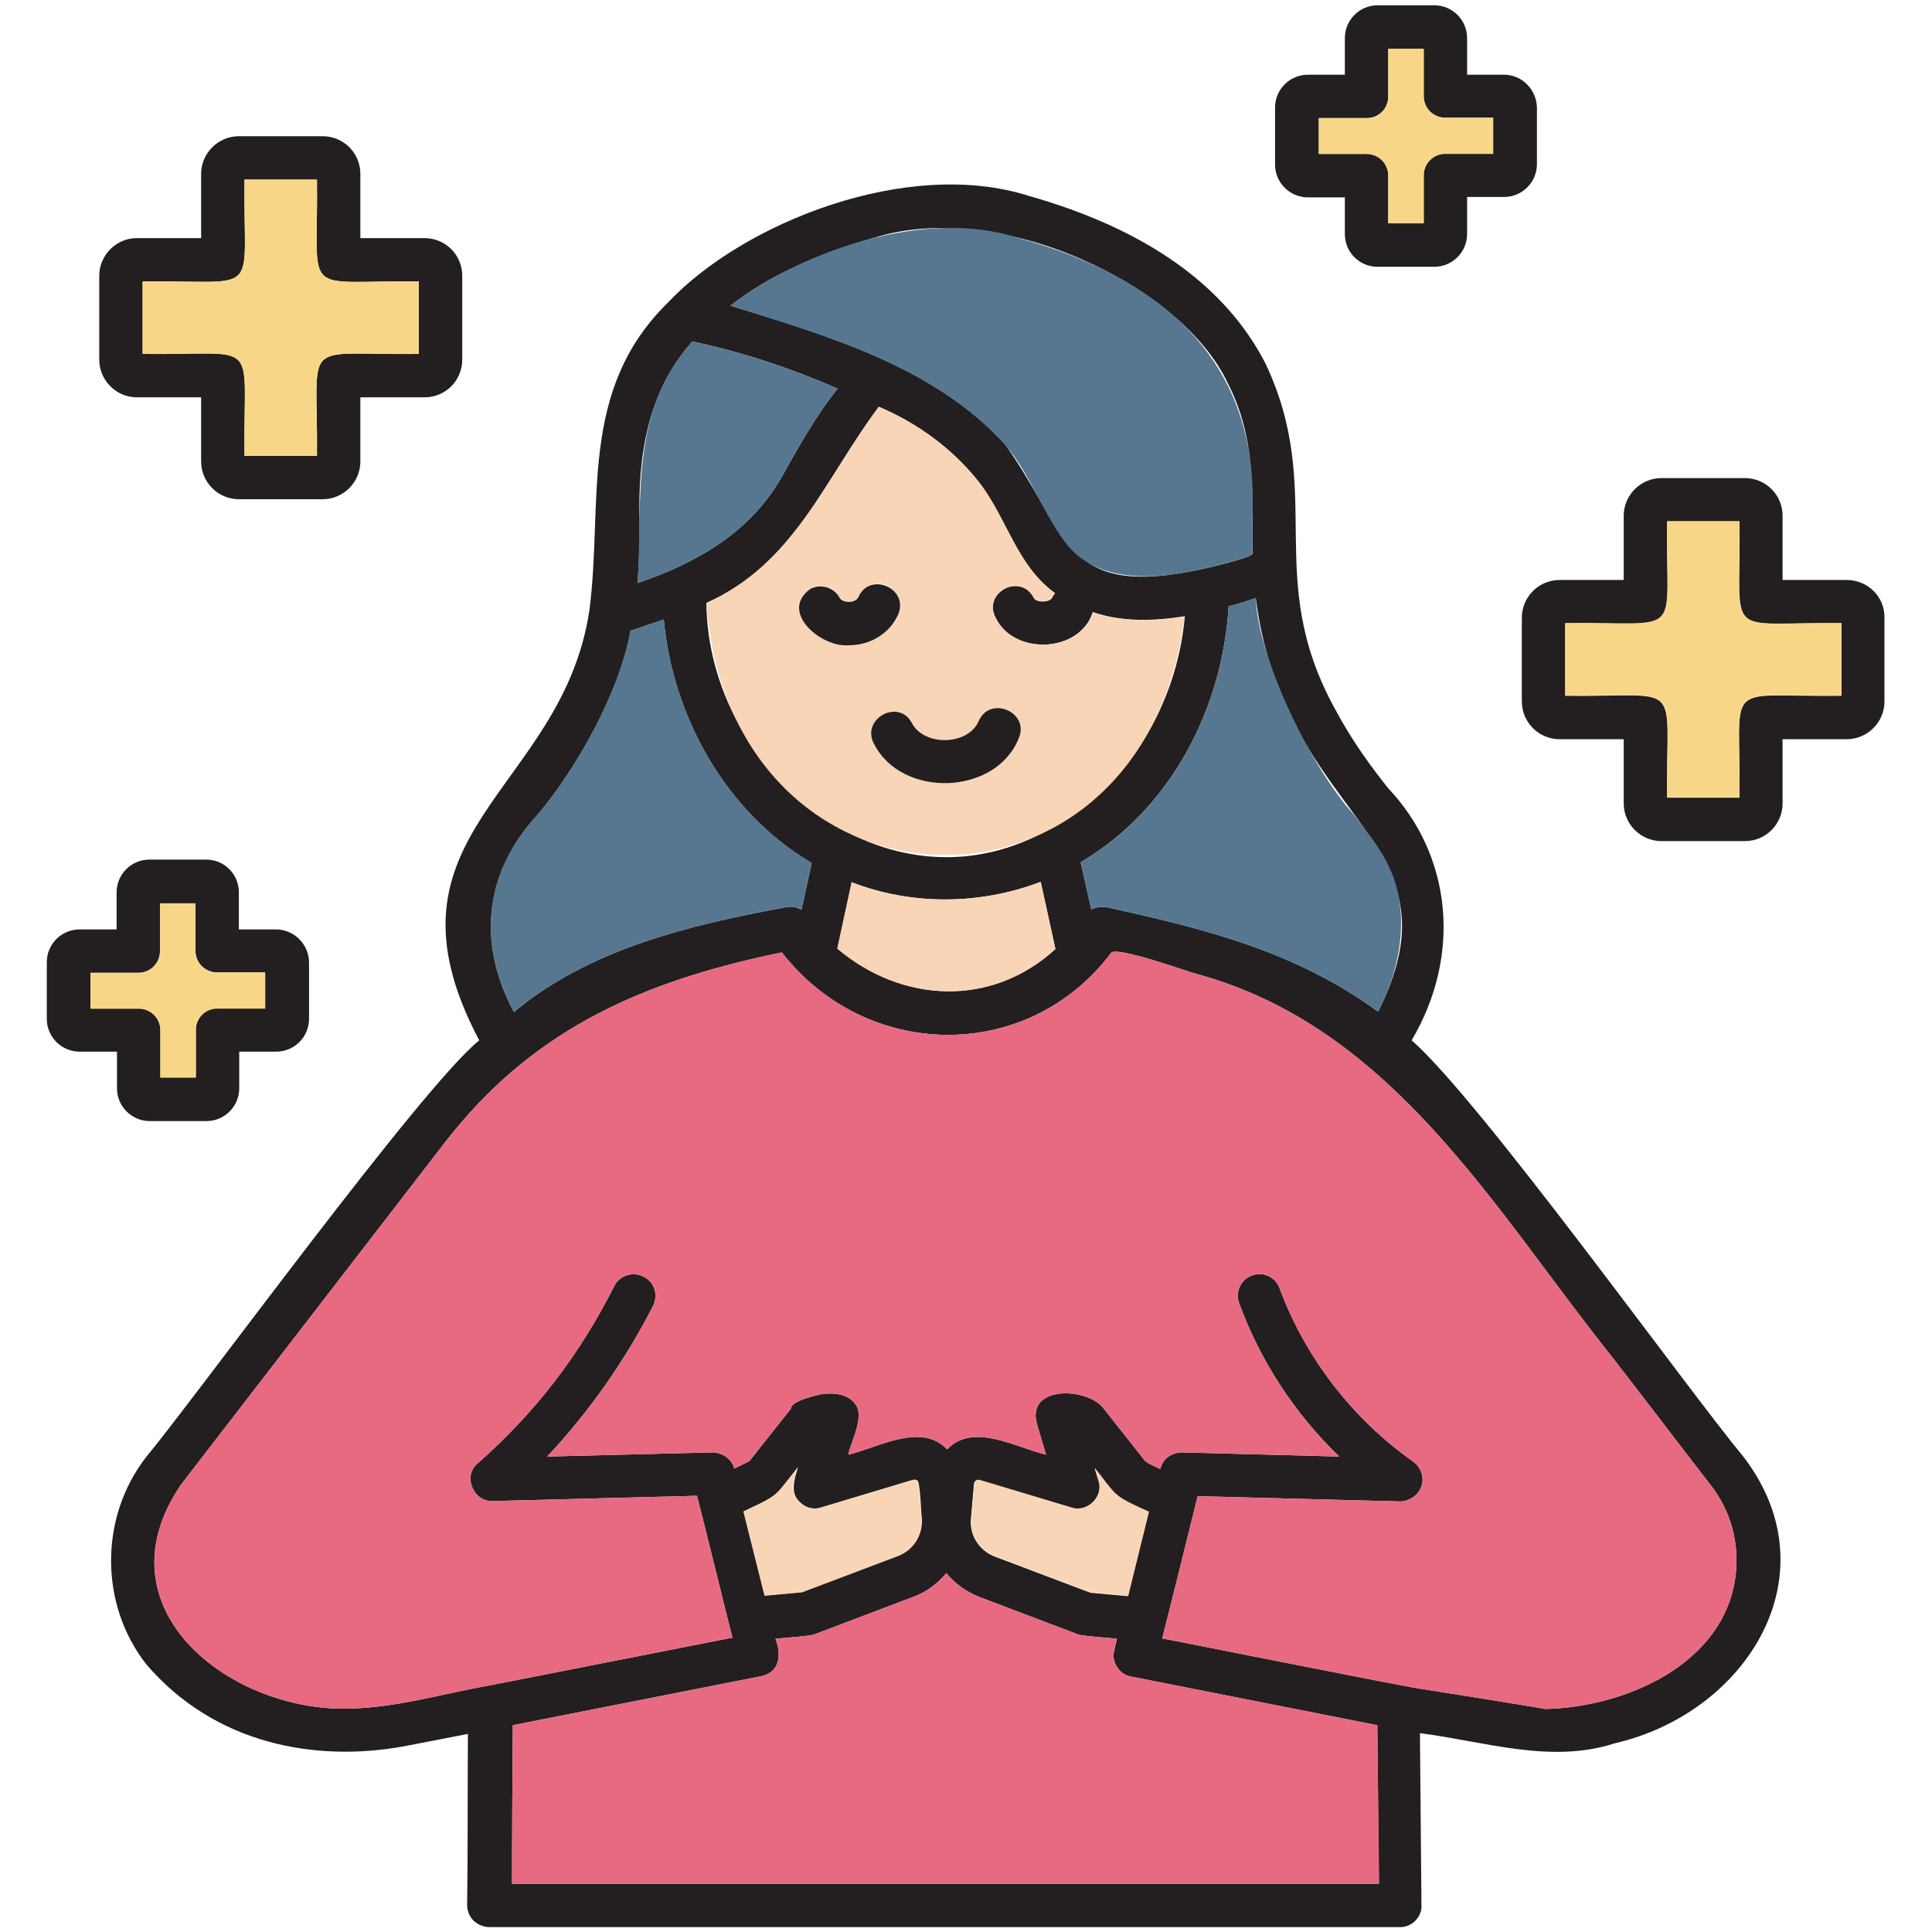 <svg id="Layer_1" enable-background="new 0 0 512 512" viewBox="0 0 512 512" xmlns="http://www.w3.org/2000/svg"><g><g><path d="m462.3 386.4c-16.2-19.6-70.1-94.9-88.2-110.7 13.4-22.7 10.6-49.1-6.3-66.9-4.4-5.6-9.3-12.1-14-20.9-19.3-35-2.3-57.3-18.4-91.5-10.6-20.7-31.7-35.7-62.8-44.5-32.1-10.2-75.6 7.1-95.5 28.2-24 23.4-17.2 53.1-20.9 81.6-7.2 48.3-58.4 58.9-29.2 114-15.1 12.1-74.9 94.3-88.4 110.6-12.3 16-12.2 39 .2 54.8 18.3 21.3 44.9 25.8 67.6 21.8 2.7-.5 14.7-2.8 17.6-3.4-.1 15.1 0 30.3-.2 45.4 0 1.5.6 3 1.7 4.1 1.1 1 2.6 1.7 4.1 1.7h241.4c3.1.1 5.9-2.7 5.7-5.8-.1-11.5-.2-22.9-.3-34.3l-.1-11.3c17.1 2.2 34.7 8.2 51.6 2.7 34.8-8 57.9-44.4 34.4-75.6zm-118.5-193.2c15.5 28.9 39.2 39.6 21.4 74.9-21.8-16-46-22-72-27.7-1.4-.2-2.7 0-4 .6l-2.8-12.5c23.8-14 37.6-40.7 39.2-67.8 2.5-.6 4.8-1.4 7.2-2.2 1.2 9.5 3.9 21.2 11 34.7zm-66.7 27.1c-42.5 23.1-89.5-15.9-89.9-60.5 23.5-10.5 31.3-32.8 45.7-52 10.3 4.4 19.4 11 26.4 19.8 7.5 9.6 10 22.2 20.3 29.6-.2.3-.5.6-.7 1-.5 1.6-4.5 1.6-5 .1-3.7-6.6-13.7-1.1-10 5.5 4.9 10 22.3 9.2 25.7-1.6 7.8 2.7 16.3 2.4 24.4 1.1-2.1 23.6-15.4 46-36.9 57zm2.6 31.2c-16.9 15.5-40.6 14.4-57.8-.1l3.8-17.6c16 6.2 34.1 6 50.1-.1zm-48-188.5c33.5-10.5 81.7 12.8 93.7 38.6 7.7 15.1 6.3 29.2 6.5 45.1-.1 1.1-12.3 3.9-13.3 4.1-36.8 8-35-8.6-52.2-33-18.7-20.6-47-28.8-72.8-36.8 9.6-7.5 22.4-13.6 38.1-18zm-62.2 74.9c-.5-16.6 2-34.1 14-47.4 13.2 2.8 26.1 7.1 38.5 12.5 0 .1-.1.1-.1.1-5.8 7.2-10.3 15.4-14.8 23.4-8.5 14.8-22.6 22.7-38.1 28 .4-5.8.5-11.3.5-16.6zm-27 78c9.9-11.7 21.6-32 24.6-48.7l8.8-3c2.4 25.7 16.4 51 39 64.4.1 0 .1.1.2.1l-2.7 12.4c-1.2-.7-2.6-1-4-.7-25.1 4.6-52.2 11-72.2 27.8-10-18.7-7.6-37.2 6.3-52.3zm-6.8 283.2c0-14 .1-28 .2-41.9l65.9-13c5-1.1 5.3-5.9 3.7-9.9 1.2-.2 9.6-.7 10.4-1.2 0 0 26.1-9.9 26.1-9.9 3.6-1.3 6.5-3.6 8.8-6.3 2.3 2.8 5.2 4.9 8.7 6.3l26.1 9.9c1 .5 9.3 1 10.4 1.2l-.7 3c-.9 3 1.3 6.5 4.4 7 0 0 65.3 12.9 65.3 12.9.1 13.6.3 28.4.4 42h-229.7zm76.3-101c1.5 1.5 3.7 2.1 5.7 1.4l24.3-7.3c.5-.2.8 0 1 .1.9-.2 1.1 9.6 1.3 10 .3 4.4-2.1 8.4-6.3 10l-25.4 9.6-9.9.9-5.6-22.3c2.2-1.1 7.1-3.1 8.8-4.9.8-.5 4.9-6 5.6-6.8-1 3.1-2.2 7 .5 9.3zm79.1-5.7-1-3.3c.9 1 4.7 6.3 5.7 6.9 1.7 1.7 6.5 3.7 8.6 4.7l-5.5 22.3-9.9-.9-25.4-9.6c-4.1-1.6-6.7-5.6-6.3-10l.8-9.2c.1-.9.8-1.2 1.5-1 0 0 24.3 7.3 24.3 7.3 4.3 1.3 8.7-3 7.2-7.2zm168.8 25.5c-3.1 23.2-29.2 34.5-50.3 35-10.6-1.8-21.4-3.5-32.1-5.2-.3.3-67-13.1-69.5-13.5 1-3.8 8.4-33.6 9.4-37.7l53.7 1.4c2.4-.1 4.8-1.6 5.6-4s-.1-5-2.1-6.5c-16.1-11.3-28.7-27.6-35.5-46-1.1-3-4.4-4.5-7.3-3.4-3 1.1-4.5 4.4-3.4 7.4 5.6 15.3 14.7 29.2 26.5 40.6l-41.7-1.1c-2.8.1-5.1 1.7-5.7 4.4-.9-.4-3.5-1.5-4.1-2.2 0 0-10.9-13.8-10.9-13.8-4.1-5.6-20.2-6.3-17.8 3.7 0 0 2.5 8.5 2.5 8.5-7.8-1.8-19.3-8.7-26.2-1.4-6.9-7.3-18.4-.4-26.2 1.4.7-3.5 4.6-10.4 1.7-13.6-1.9-2.5-5.5-2.8-8.3-2.5-1.4.2-8.6 1.8-8.6 3.9l-11 13.9-4 2c-.7-2.6-3.1-4.2-5.7-4.3l-43.9 1.1c11.2-11.9 20.7-25.5 28.1-40 1.4-2.9.3-6.3-2.6-7.7-2.8-1.4-6.3-.3-7.7 2.5-4.5 8.9-9.8 17.5-15.9 25.4-6 7.8-12.9 15.1-20.3 21.6-4.1 3.3-1.1 10.3 4 10 0 0 54.1-1.4 54.1-1.4 1.1 4 8.4 33.8 9.4 37.6 0 0-64.5 12.7-64.6 12.7-12.5 2.2-24.1 5.8-36.9 6.1-31.6.9-67.1-26.5-44.6-59.4 0 0 68.8-89.2 68.8-89.2 1.8-2.4 3.6-4.6 5.5-6.8 22.9-26.8 51.5-38.1 84.9-45 22.3 28.7 65 29.5 87.2.2 1-2.1 20 4.8 22.7 5.5 52.1 14.2 78.9 62.5 110.5 102 8.6 11.1 17.1 22.3 25.7 33.4 5.4 6.9 7.8 15.6 6.6 24.4z" fill="#231f20"/></g><g><path d="m365.5 499.1h-229.8c0-14 .1-28 .2-41.9l65.9-13c5-1.1 5.3-5.9 3.7-9.9 1.2-.2 9.6-.7 10.4-1.2 0 0 26.1-9.9 26.1-9.9 3.6-1.3 6.5-3.6 8.8-6.3 2.3 2.8 5.2 4.9 8.7 6.3l26.1 9.9c1 .5 9.3 1 10.4 1.2l-.7 3c-.9 3 1.3 6.5 4.4 7 0 0 65.3 12.9 65.3 12.9.2 13.6.3 28.3.5 41.9z" fill="#e76a81"/></g><g><path d="m459.9 417.9c-3.1 23.2-29.2 34.5-50.3 35-10.6-1.8-21.4-3.5-32.1-5.2-.3.3-67-13.1-69.5-13.5 1-3.8 8.4-33.6 9.4-37.7l53.7 1.4c2.4-.1 4.8-1.6 5.6-4s-.1-5-2.1-6.5c-16.1-11.3-28.7-27.6-35.5-46-1.1-3-4.4-4.5-7.3-3.4-3 1.1-4.5 4.4-3.4 7.4 5.6 15.3 14.7 29.2 26.5 40.6l-41.7-1.1c-2.8.1-5.1 1.7-5.7 4.4-.9-.4-3.5-1.5-4.1-2.2 0 0-10.9-13.8-10.9-13.8-4.1-5.6-20.2-6.3-17.8 3.7 0 0 2.5 8.5 2.5 8.5-7.8-1.8-19.3-8.7-26.2-1.4-6.9-7.3-18.4-.4-26.2 1.4.7-3.5 4.6-10.4 1.7-13.6-1.9-2.5-5.5-2.8-8.3-2.5-1.4.2-8.6 1.8-8.6 3.9l-11 13.9-4 2c-.7-2.6-3.1-4.2-5.7-4.3l-43.9 1.1c11.2-11.9 20.7-25.5 28.1-40 1.4-2.9.3-6.3-2.6-7.7-2.8-1.4-6.3-.3-7.7 2.5-4.5 8.9-9.8 17.5-15.9 25.4-6 7.8-12.9 15.1-20.3 21.6-4.1 3.3-1.1 10.3 4 10 0 0 54.1-1.4 54.1-1.4 1.1 4 8.4 33.8 9.4 37.6 0 0-64.5 12.7-64.6 12.7-12.5 2.2-24.1 5.8-36.9 6.1-31.6.9-67.1-26.5-44.6-59.4 0 0 68.8-89.2 68.8-89.2 1.8-2.4 3.6-4.6 5.5-6.8 22.9-26.8 51.5-38.1 84.9-45 22.3 28.7 65 29.5 87.2.2 1-2.1 20 4.8 22.7 5.5 52.1 14.2 78.9 62.5 110.5 102 8.6 11.1 17.1 22.3 25.7 33.4 5.4 6.9 7.8 15.6 6.6 24.4z" fill="#e76a81"/></g><g><path d="m331.8 138.1c0 2.8.1 5.6 0 8.6-.1 1.1-12.3 3.9-13.3 4.1-11.9 2.8-27.9 4.1-36.3-7.2-6.1-8.2-9.2-18-15.9-25.8-18.7-20.6-47-28.8-72.8-36.8 18.5-14 51.1-26.1 76.2-18 42.5 11.7 64.6 36.4 62.1 75.1z" fill="#56778f"/></g><g><path d="m222 103c0 .1-.1.1-.1.1-5.8 7.2-10.3 15.4-14.8 23.4-8.5 14.8-22.6 22.7-38.1 28 1.3-22.4-2.2-45.7 14.5-64 13.1 2.8 26.1 7.1 38.5 12.5z" fill="#56778f"/></g><g><path d="m215.1 228.7-2.7 12.4c-1.2-.7-2.6-1-4-.7-25.1 4.6-52.2 11-72.2 27.8-10-18.8-7.7-37.3 6.3-52.4 9.9-11.7 21.6-32 24.6-48.7l8.8-3c2.4 25.7 16.4 51 39 64.4.1.1.1.1.2.2z" fill="#56778f"/></g><g><path d="m371.2 241.6c.6 8.6-1.4 17.5-6 26.5-21.8-16-46-22-72-27.7-1.4-.2-2.7 0-4 .6l-2.8-12.5c23.8-14 37.6-40.7 39.2-67.8 2.5-.6 4.8-1.4 7.2-2.2.5 15.5 14.5 44.8 26 57.4 6.7 8.6 11.6 14.9 12.4 25.7z" fill="#56778f"/></g><g><path d="m312.7 163.6c-7.7 1.1-15.7 1.2-23.1-1.3-3.3 10.7-20.8 11.5-25.7 1.5-3.6-6.6 6.4-12.2 10-5.5.5 1.5 4.5 1.4 5-.1.2-.4.5-.7.7-1-10.3-7.5-12.7-20-20.3-29.6-7-8.8-16.1-15.4-26.4-19.8-14.4 19.2-22.3 41.5-45.7 52 6.4 86.8 115.9 90 126.7 3.6-.4.1-.8.1-1.2.2zm-100.2.2c-3.6-6.6 6.4-12.2 10-5.5.3.6 1.2 1.1 2.5 1.1s2.2-.6 2.5-1.3c1.3-2.9 4.6-4.2 7.6-2.9 9.1 5.6-2.2 16.5-10.1 15.7-5.3 0-10.1-2.7-12.5-7.1zm57.5 31.8c-6 15.2-31 16.1-38.4 1.5-3.5-6.5 6.4-12.1 10-5.6 3.2 6.4 15.1 6.1 17.8-.5 3.1-6.8 13.5-2.2 10.6 4.6z" fill="#f8d5b7"/></g><g><path d="m279.7 251.5c-16.9 15.5-40.6 14.4-57.8-.1l3.8-17.6c16 6.2 34.1 6 50.1-.1z" fill="#f8d5b7"/></g><g><path d="m244.2 402.4c.3 4.4-2.1 8.4-6.3 10l-25.4 9.6-9.9.9-5.6-22.3c2.2-1.1 7.1-3.1 8.8-4.9.8-.5 4.9-6 5.6-6.8l-1 3.4c-1.4 4.2 2.9 8.6 7.1 7.2 0 0 24.3-7.3 24.3-7.3.9-.2 1.3.2 1.5.9.1 0 .9 9.3.9 9.3z" fill="#f8d5b7"/></g><g><path d="m304.5 400.6-5.5 22.3-9.9-.9-25.4-9.6c-4.1-1.6-6.7-5.6-6.3-10l.8-9.2c.1-.9.8-1.2 1.5-1 0 0 24.3 7.3 24.3 7.3 4.2 1.4 8.6-3 7.1-7.2 0 0-1-3.3-1-3.3.9 1 4.7 6.3 5.7 6.9 1.7 1.7 6.5 3.7 8.7 4.7z" fill="#f8d5b7"/></g><g><path d="m238 162.9c-2.2 4.9-7.3 8.1-13 8.1-7.4.7-18.6-8.9-10.3-14.9 2.8-1.5 6.3-.5 7.8 2.3.3.6 1.2 1.1 2.5 1.1s2.2-.6 2.5-1.3c3-6.8 13.5-2.3 10.5 4.7z" fill="#231f20"/></g><g><path d="m270 195.6c-6 15.2-31 16.1-38.4 1.5-3.5-6.5 6.4-12.1 10-5.6 3.2 6.4 15.1 6.1 17.8-.5 3.1-6.8 13.5-2.2 10.6 4.6z" fill="#231f20"/></g><g><path d="m489.4 153.7h-17v-17c0-5.6-4.5-10-10-10h-22.1c-5.5 0-10 4.5-10 10v17h-17c-5.5 0-10 4.5-10 10v22.2c0 5.5 4.5 10 10 10h17v17c0 5.5 4.5 10 10 10h22.1c5.6 0 10-4.5 10-10v-17h17c5.5 0 10-4.5 10-10v-22.2c.1-5.6-4.5-10-10-10zm-1.4 30.7c-31.9.4-26.7-4.9-27 27h-19.2c-.3-32 4.8-26.6-27-27v-19.2c32-.4 26.6 4.8 27-27h19.2c.4 32-4.8 26.6 27 27z" fill="#231f20"/></g><g><path d="m488 165.1v19.2c-31.9.4-26.7-4.9-27 27h-19.2c-.3-32 4.8-26.6-27-27v-19.2c32-.4 26.6 4.8 27-27h19.2c.3 32-4.9 26.7 27 27z" fill="#f7d787"/></g><g><path d="m112.5 63.1h-17v-17c0-5.6-4.5-10-10-10h-22.2c-5.5 0-10 4.5-10 10v17h-17c-5.5 0-10 4.5-10 10v22.2c0 5.5 4.5 10 10 10h17v17c0 5.5 4.5 10 10 10h22.2c5.5 0 10-4.5 10-10v-17h17c5.6 0 10-4.5 10-10v-22.2c0-5.6-4.5-10-10-10zm-1.5 30.7c-31.9.4-26.7-4.9-27 27h-19.2c-.4-32 4.9-26.6-27-27v-19.2c32-.4 26.6 4.8 27-27h19.2c.4 32-4.8 26.6 27 27z" fill="#231f20"/></g><g><path d="m111 74.6v19.2c-31.9.4-26.7-4.9-27 27h-19.2c-.4-32 4.9-26.6-27-27v-19.2c32-.4 26.6 4.8 27-27h19.2c.4 31.9-4.8 26.6 27 27z" fill="#f7d787"/></g><g><path d="m398.6 19.8h-9.8v-9.7c0-4.8-3.9-8.7-8.7-8.7h-15c-4.8 0-8.7 3.9-8.7 8.7v9.7h-9.8c-4.8 0-8.7 3.9-8.7 8.7v15.1c0 4.8 3.9 8.7 8.7 8.7h9.8v9.7c0 4.8 3.8 8.7 8.7 8.7h15c4.8 0 8.7-3.9 8.7-8.7v-9.8h9.8c4.8 0 8.7-3.9 8.7-8.7v-15c-.1-4.8-4-8.7-8.7-8.7zm-2.9 20.9h-12.7c-3.2 0-5.7 2.6-5.7 5.7v12.7h-9.4v-12.6c0-3.2-2.6-5.7-5.7-5.7h-12.7v-9.5h12.7c3.2 0 5.7-2.5 5.7-5.7v-12.7h9.4v12.6c0 3.2 2.6 5.7 5.7 5.7h12.7z" fill="#231f20"/></g><g><path d="m395.7 31.3v9.5h-12.7c-3.2 0-5.7 2.6-5.7 5.7v12.7h-9.4v-12.7c0-3.2-2.6-5.7-5.7-5.7h-12.7v-9.5h12.7c3.2 0 5.7-2.5 5.7-5.7v-12.7h9.4v12.6c0 3.2 2.6 5.7 5.7 5.7h12.7z" fill="#f7d787"/></g><g><path d="m73.1 246.3h-9.8v-9.8c0-4.8-3.8-8.7-8.7-8.7h-15c-4.8 0-8.7 3.9-8.7 8.7v9.8h-9.8c-4.8 0-8.7 3.9-8.7 8.7v15c0 4.8 3.9 8.7 8.7 8.7h9.9v9.7c0 4.8 3.9 8.7 8.7 8.7h15c4.8 0 8.7-3.9 8.7-8.7v-9.7h9.8c4.8 0 8.7-3.9 8.7-8.7v-15.1c-.1-4.7-4-8.6-8.8-8.6zm-2.8 20.9h-12.7c-3.2 0-5.7 2.5-5.7 5.7v12.6h-9.4v-12.5c0-3.2-2.6-5.7-5.7-5.7h-12.8v-9.5h12.7c3.2 0 5.7-2.6 5.7-5.7v-12.7h9.4v12.6c0 3.2 2.6 5.7 5.7 5.7h12.7v9.5z" fill="#231f20"/></g><g><path d="m70.3 257.8v9.5h-12.7c-3.2 0-5.7 2.5-5.7 5.7v12.6h-9.4v-12.6c0-3.2-2.6-5.7-5.7-5.7h-12.8v-9.5h12.7c3.2 0 5.7-2.6 5.7-5.7v-12.7h9.4v12.6c0 3.2 2.6 5.7 5.7 5.7h12.8z" fill="#f7d787"/></g></g></svg>